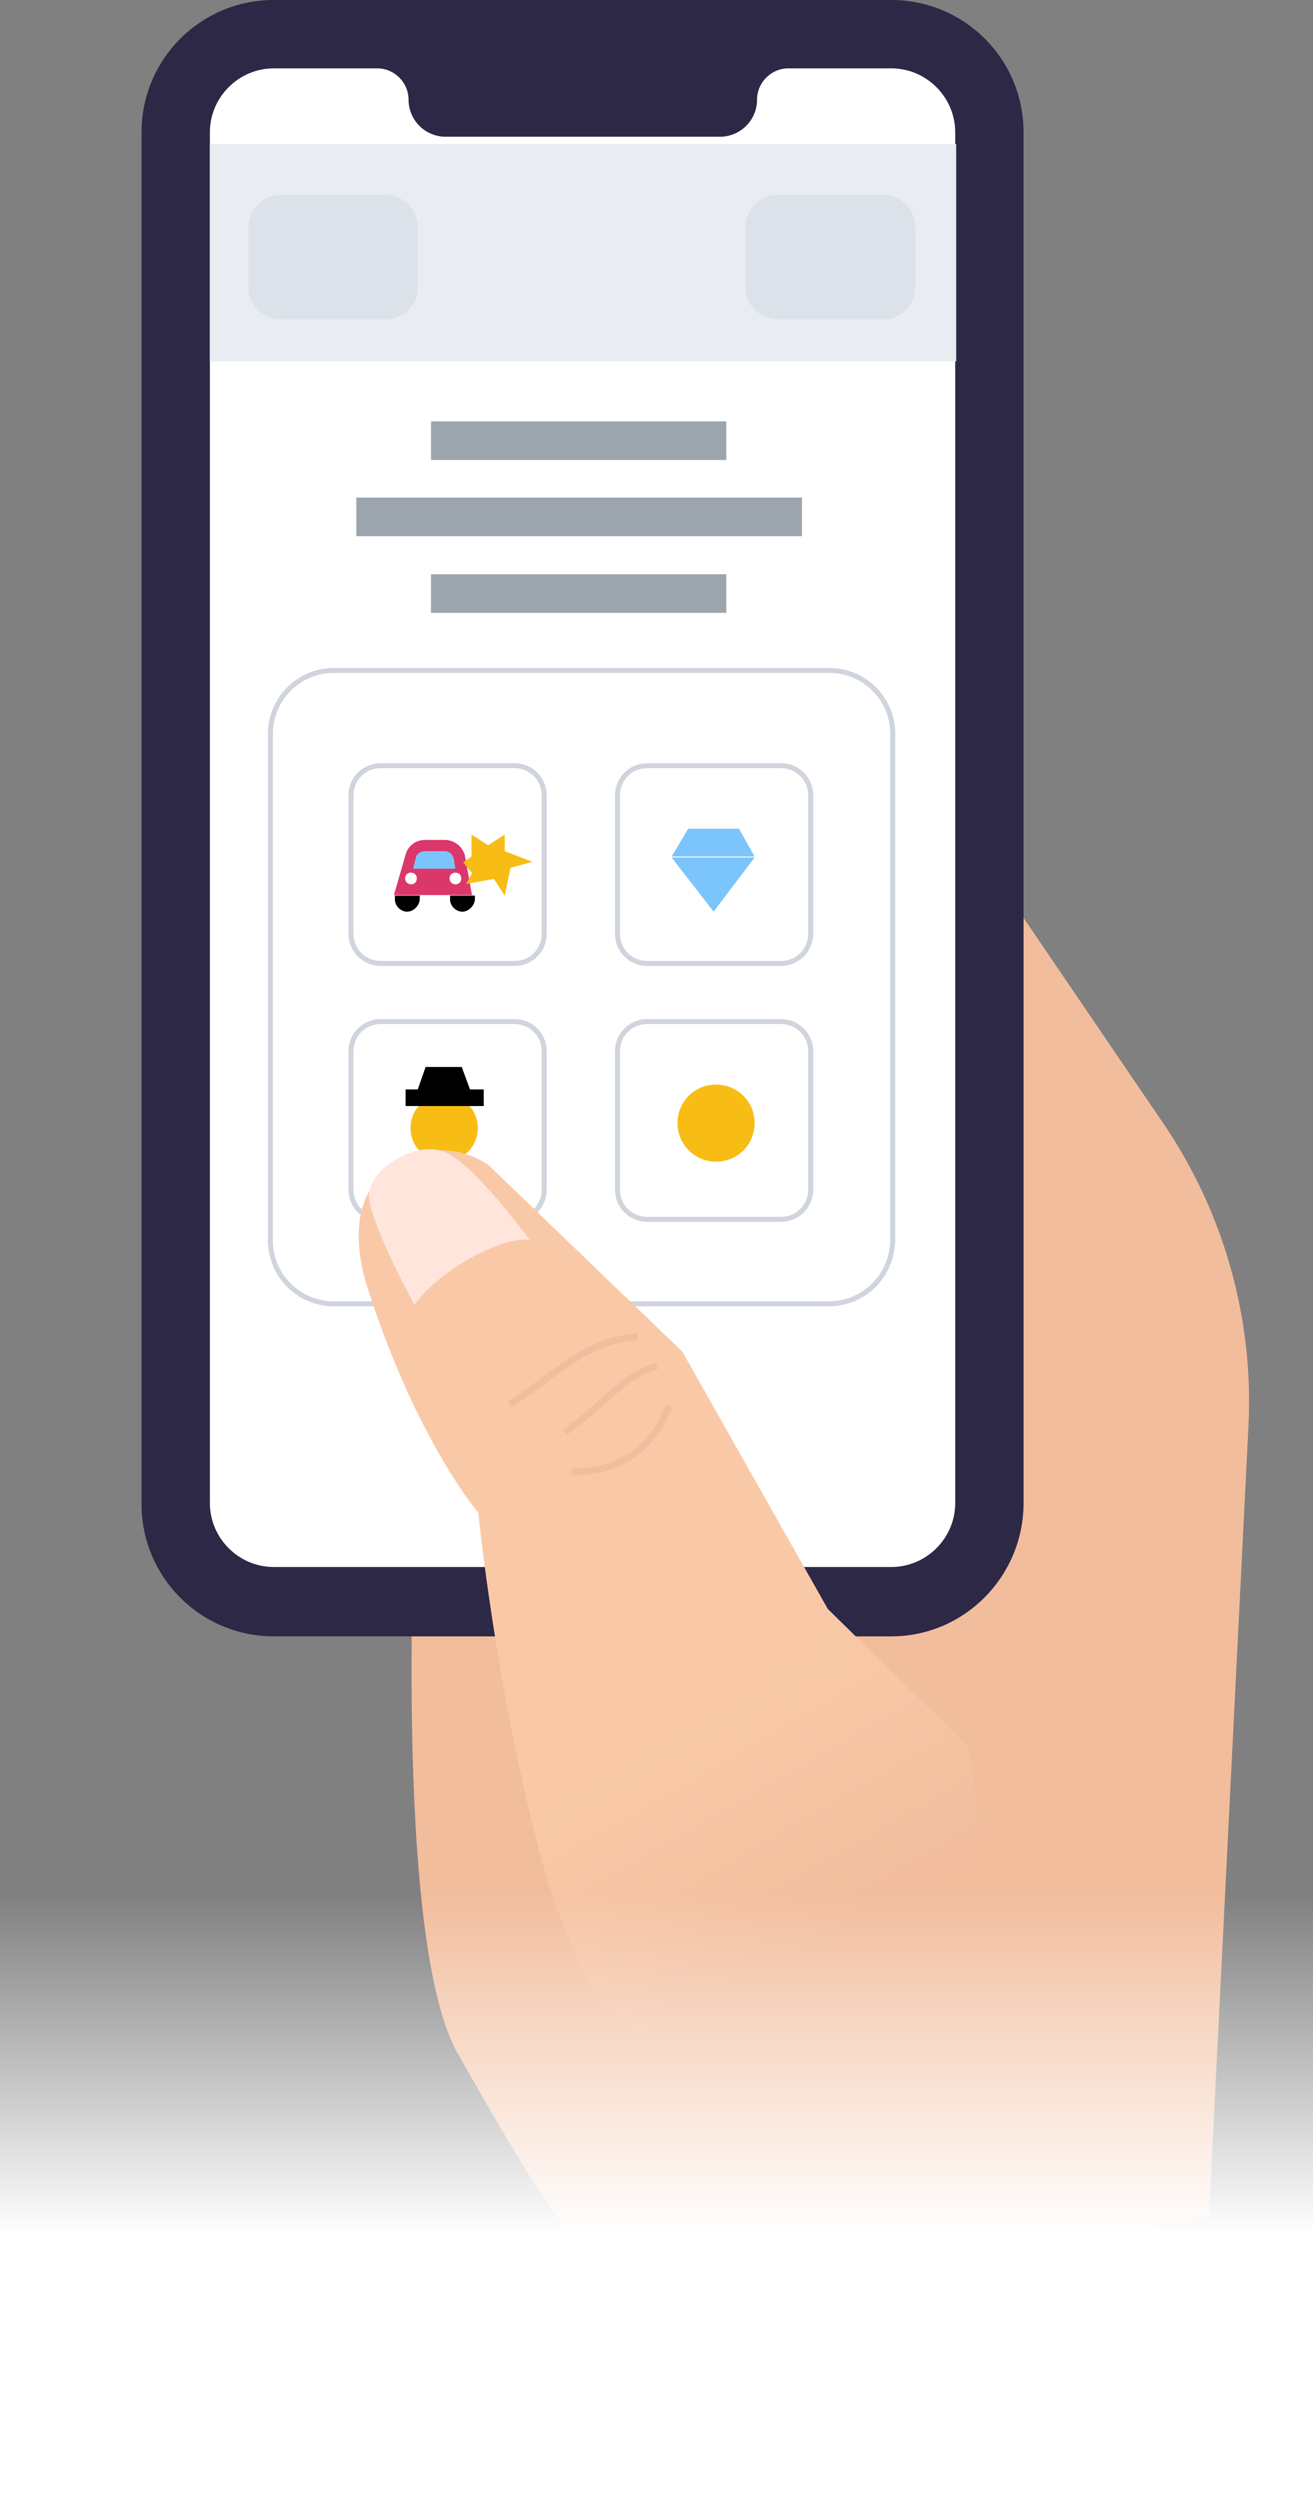 <svg enable-background="new 0 0 269 512" viewBox="0 0 269 512" xmlns="http://www.w3.org/2000/svg" xmlns:xlink="http://www.w3.org/1999/xlink"><rect x="0" y="0" width="269" height="512" fill="#808080" stroke="none"/><clipPath id="a"><path d="m29 0h227v465h-227z"/></clipPath><linearGradient id="b" gradientTransform="matrix(1 0 0 -1 0 513)" gradientUnits="userSpaceOnUse" x1="168.822" x2="57.014" y1="115.415" y2="309.411"><stop offset=".001" stop-color="#f9c9a7" stop-opacity="0"/><stop offset=".233" stop-color="#f9c9a7"/></linearGradient><linearGradient id="c" gradientTransform="matrix(1 0 0 -1 0 513)" gradientUnits="userSpaceOnUse" x1="135" x2="135" y1="125" y2="1"><stop offset="0" stop-color="#fff" stop-opacity="0"/><stop offset=".562" stop-color="#fff"/></linearGradient><g clip-path="url(#a)"><path d="m94 420.9c2.2 3.7 22.7 41.3 29.1 42.6 33.7 6.6 124.6-9.8 124.6-9.8l8.1-162.1c1-21.7-5.1-43.3-17.3-61.3l-66-97-87.3 171.5s-5 93 8.8 116.1z" fill="#f2bd9d"/><path d="m182.6 335.1h-126.5c-15 0-27.1-12.1-27.1-27.1v-280.9c0-15 12.1-27.1 27.1-27.1h126.5c15 0 27.1 12.1 27.1 27.1v280.7c0 15-12.1 27.3-27.1 27.3z" fill="#2c2845"/><path d="m182.6 14h-21.1c-3.5 0-6.4 2.9-6.4 6.4 0 4.2-3.4 7.6-7.6 7.6h-56.2c-4.2 0-7.6-3.4-7.6-7.6 0-3.5-2.9-6.4-6.4-6.4h-21.2c-7.2 0-13.1 5.9-13.1 13.1v280.7c0 7.2 5.9 13.1 13.1 13.1h126.5c7.2 0 13.1-5.9 13.1-13.1v-280.7c0-7.2-5.9-13.1-13.1-13.1z" fill="#fff"/><g fill="none" stroke="#d0d5dd" stroke-miterlimit="10" stroke-width="1.022"><path d="m169.8 267h-101.4c-7.1 0-13-5.7-13-13v-103.7c0-7.1 5.7-13 13-13h101.5c7.1 0 13 5.7 13 13v103.8c-.2 7.2-5.9 12.9-13.1 12.9z"/><path d="m105.5 249.7h-27.5c-3.4 0-6.1-2.7-6.1-6.1v-28.3c0-3.4 2.7-6.1 6.1-6.1h27.4c3.4 0 6.1 2.7 6.1 6.1v28.3c0 3.4-2.7 6.1-6 6.1z"/><path d="m160 249.7h-27.4c-3.4 0-6.1-2.7-6.1-6.1v-28.3c0-3.4 2.7-6.1 6.1-6.1h27.4c3.4 0 6.1 2.7 6.1 6.1v28.3c0 3.4-2.7 6.1-6.1 6.1z"/><path d="m105.5 197.3h-27.5c-3.4 0-6.1-2.7-6.1-6.1v-28.3c0-3.4 2.7-6.1 6.1-6.1h27.4c3.4 0 6.1 2.7 6.1 6.1v28.3c0 3.4-2.7 6.1-6 6.1z"/><path d="m160 197.3h-27.4c-3.4 0-6.1-2.7-6.1-6.1v-28.3c0-3.4 2.7-6.1 6.1-6.1h27.4c3.4 0 6.1 2.7 6.1 6.1v28.3c0 3.4-2.7 6.1-6.1 6.1z"/></g><path d="m146.2 186.7 8.4-11.1h-17z" fill="#7bc5fc"/><path d="m154.6 175.4h-17l3.4-5.7h10.4z" fill="#7bc5fc"/><path d="m146.7 237.9c4.4 0 7.9-3.5 7.9-7.9s-3.5-7.9-7.9-7.9-7.9 3.5-7.9 7.9c0 4.3 3.5 7.9 7.9 7.9z" fill="#f7bd15"/><path d="m91 237.9c3.8 0 6.9-3.1 6.9-6.9s-3.1-6.9-6.9-6.9-6.9 3.1-6.9 6.9 3.1 6.9 6.9 6.9z" fill="#f7bd15"/><path d="m99.1 223.1h-16v3.4h16z" fill="#000001"/><path d="m96.7 224.2h-11.5l2-5.7h7.4z" fill="#000001"/><path d="m96.7 183.3h-16l2.4-8.3c.5-1.9 2.2-3 4-3h4c2 0 3.9 1.5 4.2 3.5z" fill="#db376a"/><path d="m84.7 177.6.5-2c.2-.8 1-1.3 1.9-1.3h4c1 0 1.7.7 1.9 1.7l.3 1.9h-8.6z" fill="#7bc5fc"/><path d="m83.4 186.7c-1.3 0-2.5-1.2-2.5-2.5v-.8h5.1v.8c-.1 1.3-1.3 2.5-2.6 2.5z" fill="#000001"/><path d="m94.7 186.7c-1.3 0-2.5-1.2-2.5-2.5v-.8h5.1v.8c-.1 1.3-1.3 2.5-2.6 2.5z" fill="#000001"/><path d="m96.7 178.8-1.2 2.2 5.7-1 2.2 3.4 1.2-5.7 4.5-1.2-5.7-2.2v-3.4l-3.4 2.2-3.4-2.2v4.5l-1.7 1.2z" fill="#f7bd15"/><path d="m84.2 181.1c.7 0 1.2-.5 1.2-1.2s-.5-1.2-1.2-1.2-1.2.5-1.2 1.2.6 1.2 1.2 1.2z" fill="#fff"/><path d="m93.3 181.1c.7 0 1.2-.5 1.2-1.2s-.5-1.2-1.2-1.2-1.2.5-1.2 1.2.6 1.2 1.2 1.2z" fill="#fff"/><path d="m169.6 329.5-29.8-52.7-39.7-38.2c-6.4-4.4-15-4-20.9 1-4.9 4.2-8.1 11.8-3.5 25.4 10 30.5 22.3 44.8 22.3 44.8s3.5 35.9 13.1 71.6 36 65.2 68.4 59c32.3-6.2 19-82.6 19-82.6z" fill="url(#b)"/><path d="m108.5 253.9c-6.2-.7-19 6.7-23.6 13.3 0 0-9.3-17-9.3-22.4s9.8-11.5 15.7-8.8c6.1 2.7 17.2 17.9 17.2 17.9z" fill="#ffe5db"/><g fill="none" stroke="#f2bd9d" stroke-miterlimit="10" stroke-width="1.4"><path d="m130.7 273.8c-10.6.5-16.3 7.4-26.3 13.8"/><path d="m117.1 301.4c10.6.2 17.2-5.9 20-13.6"/><path d="m134.6 279.8c-6.1 1.2-11.5 8.4-18.9 13.5"/></g><path d="m195.9 29.5h-152.9v44.5h152.9z" fill="#e9edf2"/><path d="m148.7 86.3h-60.4v7.9h60.5v-7.9z" fill="#9ca4ad"/><path d="m148.7 117.6h-60.4v7.9h60.5v-7.9z" fill="#9ca4ad"/><path d="m164.2 101.9h-91.2v7.9h91.3v-7.9z" fill="#9ca4ad"/><path d="m79 65.4h-21.5c-3.5 0-6.6-2.9-6.6-6.6v-12.3c0-3.5 2.9-6.6 6.6-6.6h21.5c3.5 0 6.6 2.9 6.6 6.6v12.3c0 3.7-3 6.6-6.6 6.6z" fill="#dce2ea"/><path d="m180.9 65.4h-21.6c-3.5 0-6.6-2.9-6.6-6.6v-12.3c0-3.5 2.9-6.6 6.6-6.6h21.6c3.5 0 6.6 2.9 6.6 6.6v12.3c0 3.7-2.9 6.6-6.6 6.6z" fill="#dce2ea"/></g><path d="m0 388h270v124h-270z" fill="url(#c)"/></svg>